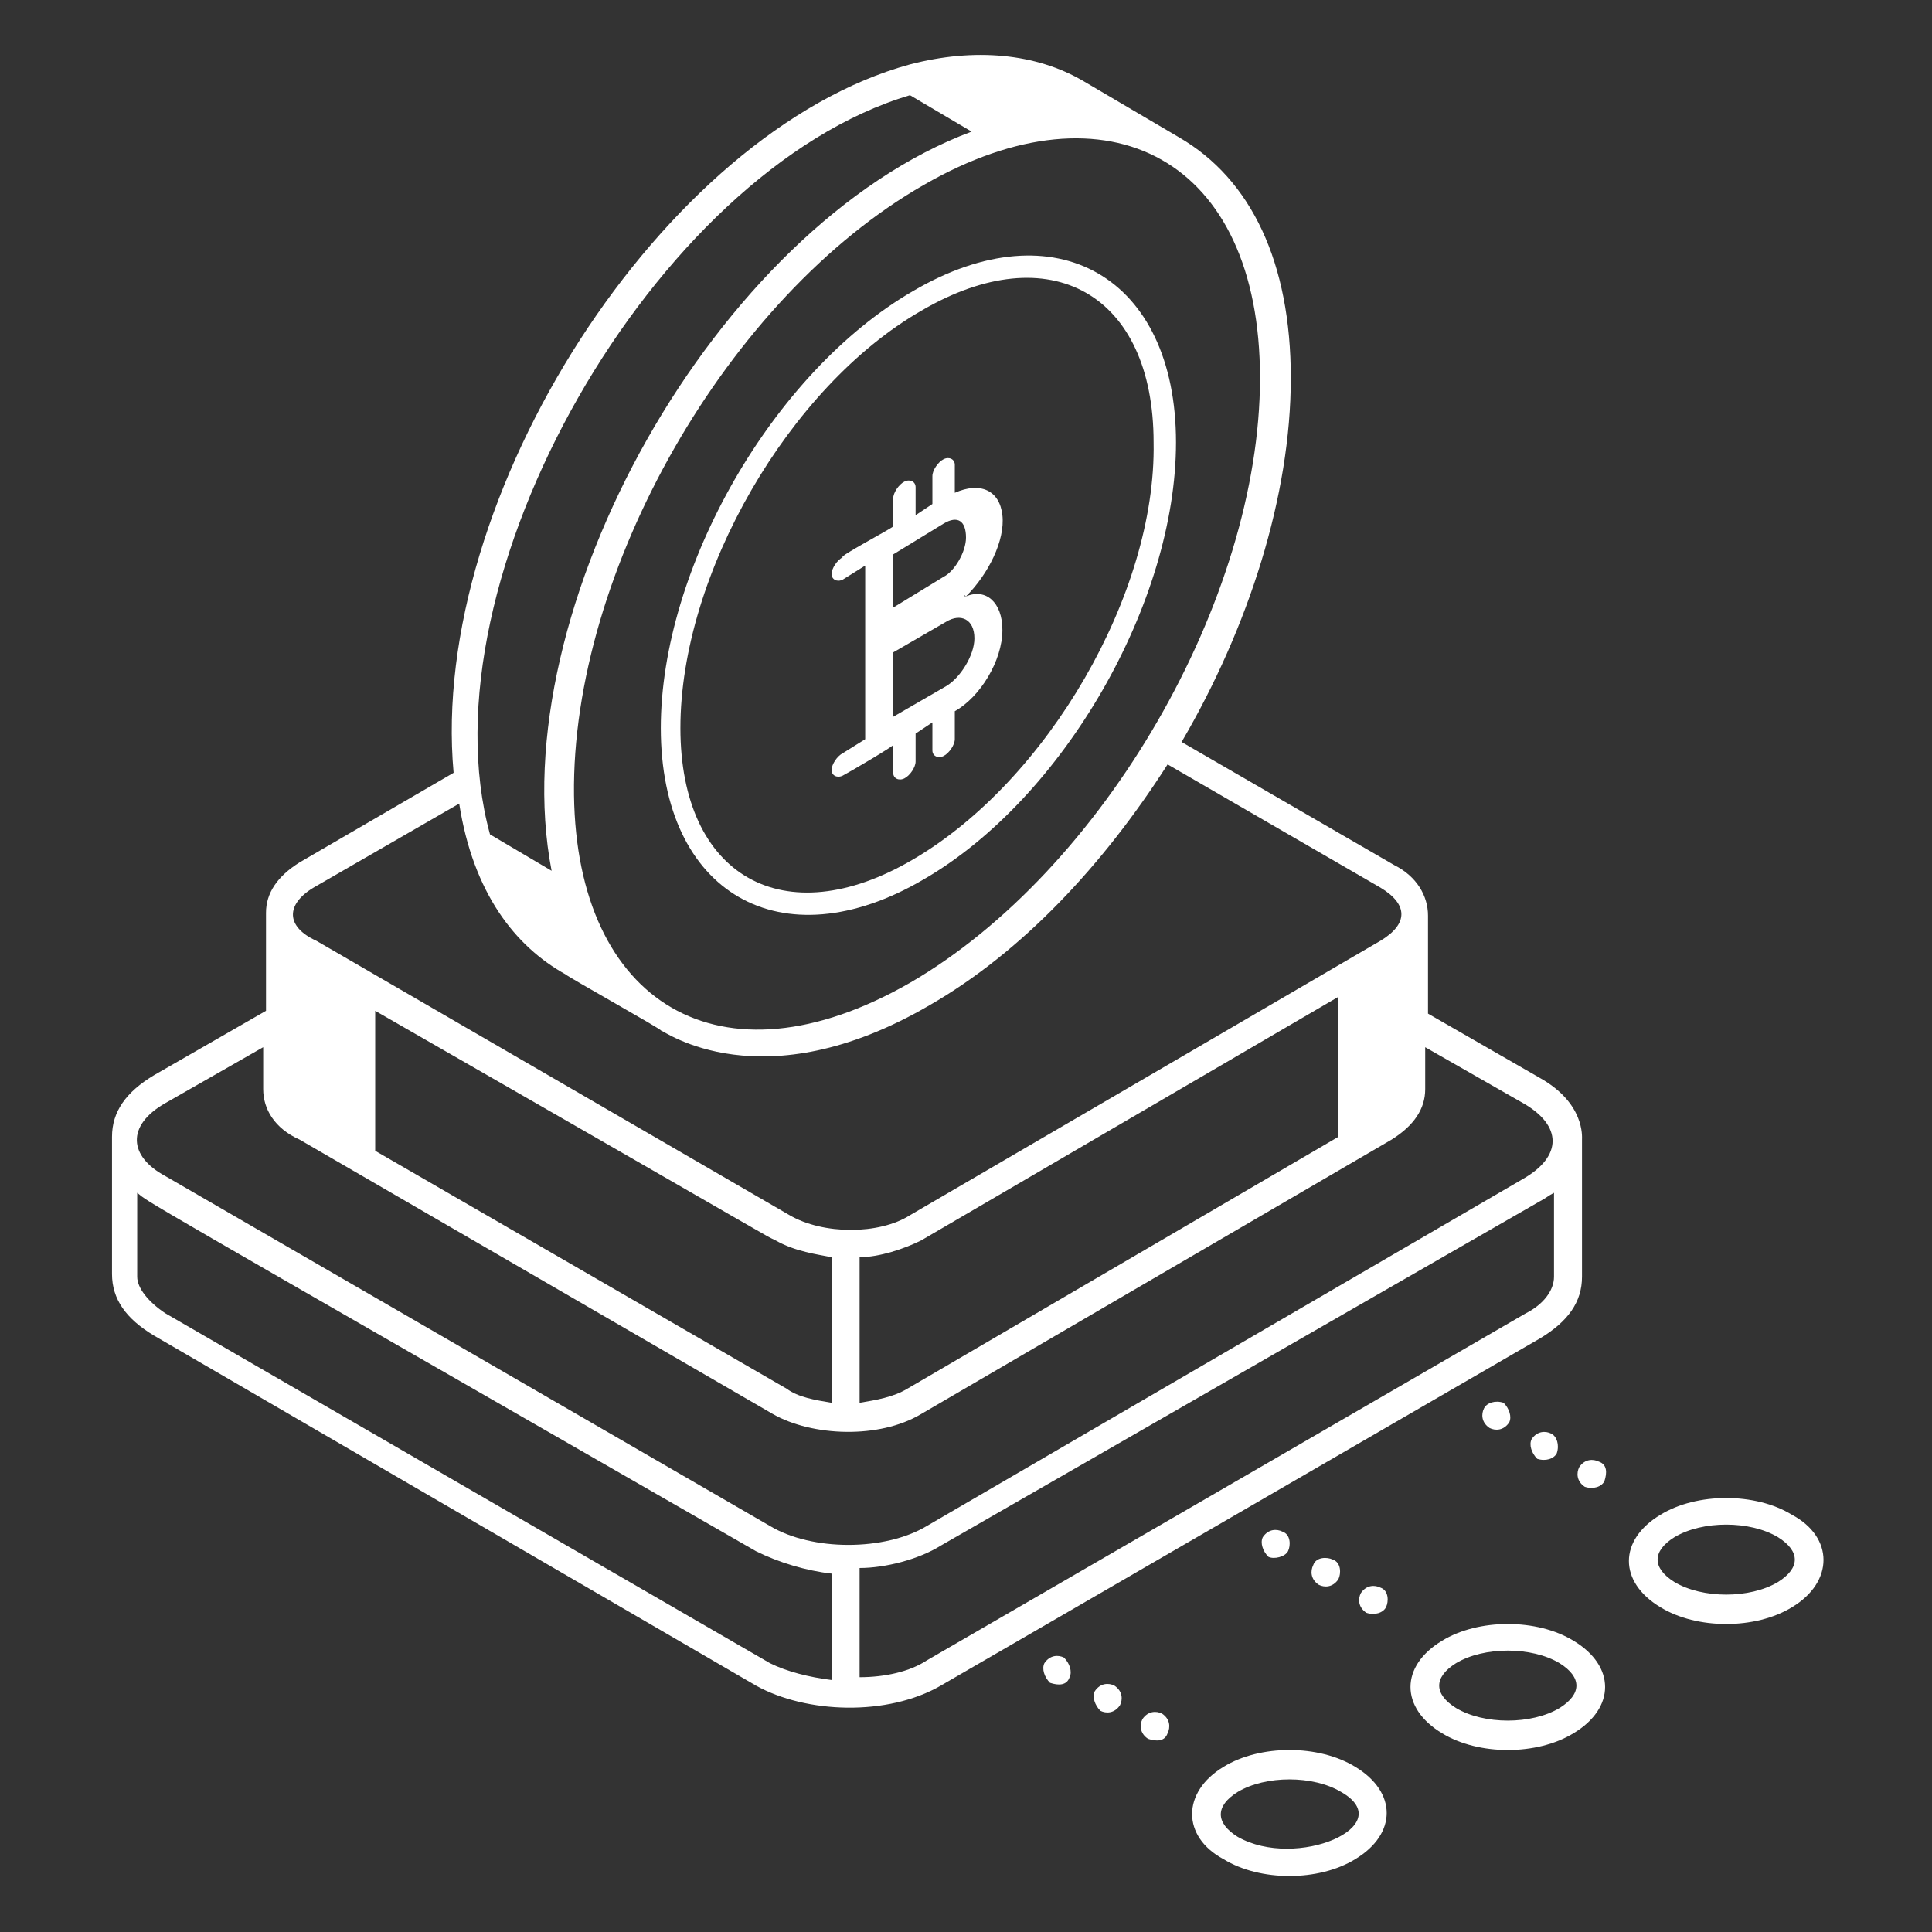 <svg xmlns="http://www.w3.org/2000/svg" enable-background="new 0 0 69 69" viewBox="0 0 69 69"><rect x="0" y="0" width="69" height="69" fill="#333333" stroke="none"/><path fill="#fff" d="M33.6,60.2L55,47.8c1-0.6,1.5-1.3,1.5-2.2c0-0.4,0-5.1,0-4.9c0-0.1,0.1-1.3-1.5-2.2l-4-2.3c0-0.7,0-3.6,0-3.5v0
		c0,0,0,0,0,0c0-0.7-0.4-1.4-1.2-1.8l-7.6-4.4c2.4-4.1,3.9-8.8,3.9-13c0-4.1-1.4-7.1-4-8.6c0,0,0,0,0,0c0,0,0,0,0,0l-3.4-2
		c-1.7-1-3.9-1.2-6.2-0.6c-8.8,2.4-17.2,15.4-16.3,25.3l-5.5,3.2c-0.8,0.5-1.2,1.1-1.2,1.8c0,1,0,3.6,0,3.5l-4,2.3
		c-1,0.6-1.5,1.3-1.5,2.2c0,0.9,0,5,0,4.9c0,0.9,0.5,1.6,1.5,2.2L27,60.2C28.8,61.2,31.7,61.3,33.6,60.2z M55.5,45.6
		c0,0.5-0.4,1-1,1.3L33.1,59.3c-0.6,0.4-1.5,0.6-2.4,0.6v-3.9c0.9,0,2.1-0.3,2.9-0.8L55,42.9c0,0,0,0,0,0c0.2-0.1,0.3-0.2,0.5-0.3
		L55.5,45.6z M13.4,36.1C28.9,45,27.1,44,27.7,44.3c0.7,0.4,1.5,0.5,2,0.6v5.2c-0.6-0.1-1.2-0.2-1.6-0.5l-14.7-8.5V36.1z M30.7,44.9
		c0.7,0,1.6-0.3,2.2-0.6l14.9-8.7v5l-15.4,9c-0.5,0.3-1.1,0.4-1.7,0.5V44.9z M45,13.5c0,7.9-5.6,17.6-12.5,21.6
		c-6.8,3.9-11.9,0.7-12-6.7c-0.1-8,5.5-17.8,12.5-21.8C39.6,2.8,45,5.7,45,13.5z M32.5,3.4l2.2,1.3c-9.1,3.4-16.8,17.1-15,26.4
		l-2.2-1.3C15,20.7,23.4,6.1,32.5,3.4z M11.2,31.7l5.2-3c0.5,3.2,2,5.1,3.8,6.1c0.1,0.1,3.5,2,3.4,2h0c0.1,0,3.6,2.6,9.6-0.9
		c3.3-1.9,6.2-5,8.5-8.6l7.6,4.4c1,0.6,1,1.3,0,1.9l-16.8,9.8c-1.1,0.7-3.1,0.7-4.3,0l-16.9-9.8C10.2,33.1,10.2,32.3,11.2,31.7z
		 M5.9,39.4l3.5-2l0,1.5c0,0.7,0.4,1.4,1.3,1.8l16.9,9.8c1.4,0.8,3.8,0.9,5.3,0l16.8-9.8c0.8-0.5,1.2-1.1,1.2-1.8l0-1.5l3.5,2
		c1.4,0.8,1.4,1.9,0,2.7L33.1,54.5c-1.5,0.9-4.1,0.9-5.6,0L5.9,42C4.6,41.3,4.5,40.2,5.9,39.4z M4.9,45.6l0-3
		c0.5,0.4-0.7-0.3,22.1,12.8c0,0,0,0,0,0c0.8,0.4,1.8,0.7,2.7,0.8V60c-0.8-0.1-1.6-0.3-2.2-0.6L5.9,46.9C5.3,46.5,4.9,46,4.9,45.6z" class="color000000 svgShape"/><path fill="#fff" d="M32.6,10.4c-5,2.9-9,9.9-9,15.6c0,5.9,4.3,8.4,9.4,5.4c5-2.9,9-9.9,9-15.6C42,9.9,37.7,7.4,32.6,10.4z M32.6,30.7
		c-4.6,2.7-8.3,0.6-8.3-4.7c0-5.5,3.9-12.2,8.6-14.9c4.6-2.7,8.3-0.6,8.3,4.7C41.3,21.2,37.4,27.9,32.6,30.7z" class="color000000 svgShape"/><path fill="#fff" d="M34.5 21.3C34.4 21.3 34.4 21.2 34.5 21.3c.8-.8 1.4-2 1.3-2.9-.1-.9-.8-1.2-1.7-.8l0-1c0-.2-.2-.3-.4-.2-.2.1-.4.4-.4.6l0 1-.6.4 0-1c0-.2-.2-.3-.4-.2-.2.1-.4.4-.4.6l0 1c-.1.1-2 1.1-1.8 1.1-.2.1-.4.4-.4.6 0 .2.2.3.4.2l.8-.5 0 6.2-.8.5c-.2.1-.4.4-.4.6 0 .2.2.3.4.2.2-.1 1.9-1.1 1.8-1.1l0 1c0 .2.2.3.4.2.2-.1.4-.4.4-.6l0-1 .6-.4 0 1c0 .2.2.3.4.2.2-.1.4-.4.4-.6l0-1c.9-.5 1.7-1.8 1.7-2.9C35.8 21.5 35.2 21 34.5 21.3zM31.9 19.8l1.8-1.1c.5-.3.8-.1.8.5 0 .5-.4 1.2-.8 1.4l-1.8 1.1L31.9 19.8zM33.8 24.5l-1.9 1.1 0-2.3 1.9-1.1c.5-.3 1-.1 1 .6C34.8 23.4 34.3 24.2 33.8 24.5zM55.4 51.2c-.2-.1-.5-.1-.7.2-.1.2 0 .5.2.7.3.1.6 0 .7-.2C55.7 51.6 55.6 51.3 55.4 51.2zM57.1 52.2c-.2-.1-.5-.1-.7.2-.1.2-.1.5.2.7.3.1.6 0 .7-.2C57.4 52.6 57.4 52.3 57.1 52.2zM53 50.3c-.1.2-.1.5.2.7.2.1.5.1.7-.2.1-.2 0-.5-.2-.7C53.4 50 53.1 50.1 53 50.3zM64 54.1c-1.3-.8-3.4-.8-4.7 0-1.5.9-1.5 2.4 0 3.3 1.3.8 3.4.8 4.7 0C65.5 56.5 65.5 54.9 64 54.1zM63.5 56.5c-1 .6-2.7.6-3.7 0-.8-.5-.8-1.1 0-1.6 1-.6 2.7-.6 3.7 0C64.3 55.4 64.3 56 63.5 56.5zM49.5 57.4c.1-.2.1-.6-.2-.7-.2-.1-.5-.1-.7.2-.1.2-.1.5.2.7C49.1 57.7 49.4 57.6 49.5 57.4zM47.8 56.4c.1-.2.1-.6-.2-.7-.2-.1-.6-.1-.7.2-.1.2-.1.5.2.7C47.3 56.7 47.6 56.7 47.8 56.4zM46 55.4c.1-.2.1-.6-.2-.7-.2-.1-.5-.1-.7.2-.1.2 0 .5.2.7C45.5 55.7 45.9 55.6 46 55.4zM56.2 58.6c-1.3-.8-3.4-.8-4.7 0-1.5.9-1.5 2.4 0 3.3 1.3.8 3.4.8 4.7 0C57.7 61 57.7 59.5 56.2 58.6zM55.7 61c-1 .6-2.7.6-3.7 0-.8-.5-.8-1.1 0-1.6 1-.6 2.7-.6 3.7 0C56.5 59.9 56.5 60.5 55.7 61zM40 60.9c.1-.2.1-.5-.2-.7-.2-.1-.5-.1-.7.2-.1.2 0 .5.2.7C39.5 61.2 39.8 61.2 40 60.9zM41.7 61.9c.1-.2.1-.5-.2-.7-.2-.1-.5-.1-.7.2-.1.2-.1.5.2.7C41.3 62.2 41.6 62.2 41.7 61.9zM38.2 59.9c.1-.2 0-.5-.2-.7-.2-.1-.5-.1-.7.2-.1.2 0 .5.2.7C37.8 60.2 38.1 60.2 38.2 59.9zM43.7 66.4c1.3.8 3.4.8 4.7 0 1.5-.9 1.5-2.4 0-3.3-1.3-.8-3.4-.8-4.7 0C42.2 64 42.2 65.6 43.7 66.4zM44.2 64c1-.6 2.7-.6 3.7 0 2.1 1.2-1.6 2.8-3.7 1.6C43.4 65.1 43.4 64.5 44.2 64z" class="color000000 svgShape"/></svg>
